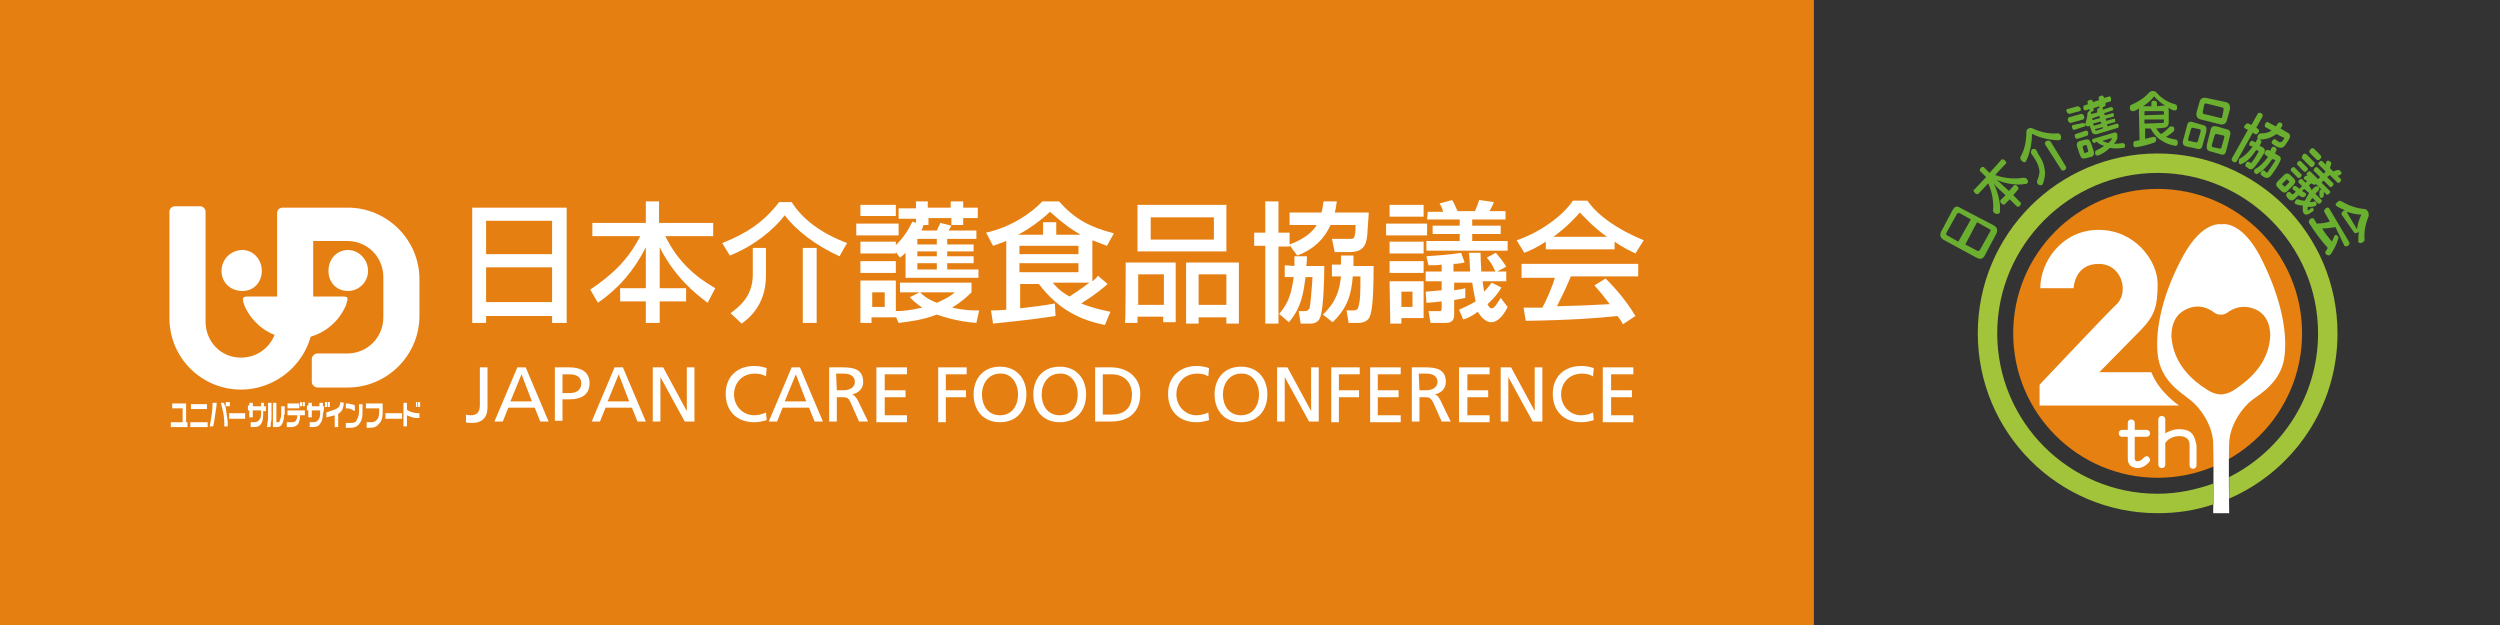 <?xml version="1.0" encoding="utf-8"?>
<!-- Generator: Adobe Illustrator 26.5.0, SVG Export Plug-In . SVG Version: 6.00 Build 0)  -->
<svg version="1.1" id="_レイヤー_2" xmlns="http://www.w3.org/2000/svg" xmlns:xlink="http://www.w3.org/1999/xlink" x="0px"
	 y="0px" viewBox="0 0 360 90" style="enable-background:new 0 0 360 90;" xml:space="preserve">
<rect x="0" y="0" width="360" height="90" fill="#333333" stroke="none"/>
<style type="text/css">
	.st0{fill:#E57F12;}
	.st1{fill:#FFFFFF;}
	.st2{fill:#E58011;}
	.st3{fill:#A1C43A;}
	.st4{fill:#6BAF31;}
</style>
<g id="_ヘッダーフッター">
	<g>
		<rect y="0" class="st0" width="261.2" height="90"/>
		<g>
			<g>
				<polygon class="st1" points="27,61.5 24.6,61.5 24.6,60.8 26.3,60.8 26.3,58.8 24.8,58.8 24.8,58.1 26.8,58.1 26.8,60.8 
					27,60.8 				"/>
				<path class="st1" d="M29.9,61.5h-2.5v-0.7h2.5V61.5z M29.8,58.9h-2.3v-0.7h2.3V58.9z"/>
				<path class="st1" d="M31.2,58c0,0.4-0.1,1-0.2,1.6c-0.1,0.8-0.2,1.4-0.3,1.8h-0.5c0.1-0.5,0.2-1.2,0.3-1.8
					c0.1-0.7,0.1-1.2,0.1-1.6H31.2z M32.5,58.7c0.1,0.5,0.1,0.9,0.2,1.3c0.1,0.6,0.1,1,0.1,1.4h-0.5c0-0.5,0-1-0.1-1.7
					c-0.1-0.6-0.3-1.2-0.4-1.7h0.4C32.3,58.2,32.4,58.4,32.5,58.7L32.5,58.7z M32.8,58.5h-0.3v-0.6h0.3V58.5z M33.1,58.5h-0.3v-0.6
					h0.3V58.5z"/>
				<rect x="33" y="59.5" class="st1" width="2.3" height="0.8"/>
				<path class="st1" d="M38.2,59.2h-0.3v0.4c0,0.7-0.1,1.2-0.3,1.4c-0.2,0.4-0.6,0.5-1,0.5h-0.5v-0.7h0.4c0.4,0,0.7-0.1,0.8-0.3
					c0.2-0.2,0.3-0.5,0.3-1v-0.4h-1.2v1h-0.5v-1h-0.2v-0.7h0.2V58h0.5v0.5h1.2V58h0.4v0.5h0.3V59.2L38.2,59.2z"/>
				<path class="st1" d="M39.1,59.9c0,0.4,0,0.7-0.1,1c0,0.3,0,0.5-0.1,0.6h-0.5c0.1-0.1,0.1-0.3,0.1-0.6c0.1-0.3,0.1-0.6,0.1-1V58
					h0.5L39.1,59.9L39.1,59.9z M40.9,59.7c0,0.7-0.1,1-0.3,1.4c-0.2,0.3-0.4,0.4-0.8,0.4h-0.5V58h0.5v2.8H40c0.2,0,0.3-0.1,0.3-0.3
					c0.1-0.2,0.2-0.5,0.2-1v-1h0.5V59.7L40.9,59.7z"/>
				<path class="st1" d="M43.8,59.8h-0.6v0.1c0,0.5-0.1,0.9-0.3,1.2c-0.3,0.3-0.6,0.4-1,0.4h-0.6v-0.7H42c0.2,0,0.4,0,0.6-0.2
					c0.1-0.2,0.2-0.4,0.2-0.7v-0.1h-1.4v-0.7h2.5V59.8L43.8,59.8z M43.1,58.8h-1.7v-0.7h1.7V58.8z M43.5,58.5h-0.3v-0.6h0.3V58.5z
					 M43.9,58.5h-0.3v-0.6h0.3V58.5z"/>
				<path class="st1" d="M46,58.6V58h0.5v0.6H46z M46.6,59.2L46.6,59.2l-0.1,0.4c0,0.7-0.2,1.2-0.4,1.4c-0.2,0.4-0.6,0.5-1.1,0.5
					h-0.4v-0.7H45c0.4,0,0.7-0.1,0.8-0.3c0.2-0.2,0.3-0.5,0.3-1v-0.4h-1.2v1h-0.5v-1h-0.2v-0.7h0.2V58h0.5v0.5h1.8L46.6,59.2
					L46.6,59.2z M47.1,58.6h-0.3v-0.7h0.3V58.6z M47.5,58.6h-0.3v-0.7h0.3V58.6z"/>
				<path class="st1" d="M49.5,58c0,0.4-0.1,0.7-0.2,1c-0.2,0.3-0.4,0.5-0.6,0.6v1.9h-0.5v-1.7L47,60.1v-0.7l1.1-0.4
					c0.2,0,0.4-0.2,0.6-0.3c0.2-0.2,0.3-0.5,0.3-0.8L49.5,58L49.5,58z"/>
				<path class="st1" d="M52.2,59.1c0,0.5,0,0.9-0.1,1.2c-0.1,0.4-0.3,0.7-0.5,0.9c-0.3,0.3-0.7,0.4-1,0.4h-0.8v-0.7h0.8
					c0.4,0,0.7-0.1,0.8-0.5c0.2-0.3,0.3-0.7,0.3-1.2v-1h0.5L52.2,59.1L52.2,59.1z M51.1,59.2c-0.2-0.1-0.4-0.2-0.6-0.3
					c-0.3-0.1-0.5-0.1-0.7-0.1v-0.7c0.2,0,0.5,0,0.7,0.1c0.3,0,0.5,0.1,0.6,0.2V59.2L51.1,59.2z"/>
				<path class="st1" d="M55.1,59.3c0,0.8-0.1,1.3-0.5,1.7c-0.3,0.4-0.7,0.6-1.3,0.6h-0.5v-0.8h0.6c0.4,0,0.7-0.1,0.8-0.3
					c0.3-0.2,0.4-0.7,0.4-1.2v-0.5h-1.9v-0.7h2.4C55.1,58.1,55.1,59.3,55.1,59.3z"/>
				<rect x="55.5" y="59.5" class="st1" width="2.4" height="0.8"/>
				<path class="st1" d="M60.4,60.2c-0.4,0-0.7,0-1-0.1c-0.3-0.1-0.6-0.2-0.8-0.3v1.6h-0.5V58h0.5v1c0.2,0.2,0.5,0.3,0.9,0.4
					c0.3,0.1,0.6,0.1,0.9,0.1C60.4,59.6,60.4,60.2,60.4,60.2z M60.1,58.6h-0.2v-0.7h0.2V58.6z M60.5,58.6h-0.3v-0.7h0.3V58.6z"/>
				<path class="st1" d="M37.7,39c0-1.6-1.2-3-2.8-3s-3,1.3-3,3s1.3,2.9,3,2.9S37.7,40.6,37.7,39z"/>
				<path class="st1" d="M53,39c0-1.6-1.3-3-2.9-3s-2.8,1.3-2.8,3s1.2,2.9,2.8,2.9S53,40.6,53,39z"/>
				<path class="st1" d="M35.6,42.7c-0.8,0-0.7,0.4-0.4,1.3c1.2,2.8,4,4.8,7.3,4.8s6.1-2,7.3-4.8c0.3-1,0.5-1.3-0.4-1.3H35.6z"/>
				<path class="st1" d="M45.1,34.7H50c2.9,0,5.2,2.3,5.2,5.2v5.8c0,2.9-2.3,5.2-5.2,5.2h-4.3c-0.4,0-0.8,0.4-0.8,0.8V55
					c0,0.4,0.4,0.8,0.8,0.8h4.4c5.6,0,10.3-4.6,10.3-10.3v-5.3c0-5.7-4.7-10.3-10.3-10.3h-9.4c-0.4,0-0.8,0.3-0.8,0.8v15.6
					c0,2.9-2.3,5.2-5.2,5.2s-5.1-2.3-5.1-5.2V30.5c0-0.5-0.4-0.8-0.8-0.8h-3.6c-0.4,0-0.8,0.3-0.8,0.8v15.3
					c0,5.8,4.7,10.3,10.3,10.3s10.4-4.6,10.4-10.3L45.1,34.7L45.1,34.7z"/>
			</g>
			<g>
				<path class="st1" d="M68,29.9h13.6v16.6h-2.1v-1H70v1H68V29.9z M79.5,31.8H70v4.8h9.5C79.5,36.6,79.5,31.8,79.5,31.8z
					 M79.5,38.5H70v5h9.5V38.5z"/>
				<path class="st1" d="M85.2,32.1h7.8V29h1.9v3.1h7.8V34h-6.9c1.8,3.7,4.4,5.9,7.2,7.5l-1.1,2.1c-1.9-1.4-4.8-3.8-6.9-8v5.9h3.8
					v1.9h-3.8v3.1H93v-3.1h-3.7v-1.9H93v-5.9c-1.7,3.4-4,6-6.9,8l-1.1-1.9c3.4-2.3,5.5-4.4,7.2-7.7h-6.9V32.1z"/>
				<path class="st1" d="M120.9,36.9c-3.6-1.6-6.4-3.9-7.9-5.9c-1.6,2.1-4.4,4.4-7.9,5.8l-1.1-1.8c3.3-1.3,5.9-2.9,8.2-5.9h1.8
					c1.5,2.4,4.2,4.5,8,5.9C122,34.9,120.9,36.9,120.9,36.9z M110.3,35.7v4c0,4.4-2.7,6.3-3.5,6.9l-1.6-1.5c1.2-0.9,3.2-2.4,3.2-5.5
					v-3.9L110.3,35.7L110.3,35.7z M117.6,35.7v10.8h-2V35.7H117.6z"/>
				<path class="st1" d="M123.3,32.2h6.1v1.7h-6.1V32.2z M129,36.3v0.2h-5.1v-1.7h5.1v0.5c1.1-1.1,1.7-2,2.4-3.4l0.5,0.2v-0.6h-2.5
					v-1.5h2.5V29h1.7v0.9h3.3V29h1.8v0.9h2.1v1.5h-2.1v1H137v-1h-3.3v1H133c-0.2,0.5-0.2,0.5-0.3,0.8h2.2c0.3-0.6,0.3-0.7,0.5-1.1
					l1.6,0.4c-0.1,0.2-0.3,0.5-0.4,0.7h4v1.2h-4.2v0.8h3.8v1h-3.8v0.7h3.8v1h-3.8v0.9h4.5V40h-10.5v-3.6c-0.3,0.3-0.4,0.4-0.8,0.7
					L129,36.3L129,36.3z M123.9,29.5h5.1v1.6h-5.1V29.5z M123.9,37.6h5.1v1.7h-5.1V37.6z M129,45.6v0.1h-3.5v0.8h-1.6v-6.1h5.1v4.4
					c1,0,2-0.1,3.8-0.5c-1-0.7-1.4-1.1-1.8-1.5l1.4-0.7h-2.8v-1.4h10.3v1.4c-0.6,0.6-1.5,1.4-2.8,2.2c1.8,0.4,3,0.4,3.9,0.4
					l-0.4,1.8c-1.4-0.1-3.4-0.4-5.7-1.2c-2.1,0.8-3.9,1-5.5,1.2L129,45.6L129,45.6z M125.6,42.1v2.1h1.8v-2.1H125.6z M132.1,34.4
					v0.8h2.8v-0.8H132.1z M132.1,36.2v0.7h2.8v-0.7H132.1z M132.1,37.9v0.9h2.8v-0.9H132.1z M132.5,42.1c0.4,0.4,0.9,0.9,2.4,1.5
					c1.4-0.6,2-1,2.6-1.5H132.5L132.5,42.1z"/>
				<path class="st1" d="M144.9,34.7c-0.8,0.3-1.3,0.5-1.9,0.7l-1-1.9c3.6-0.8,6.5-2.8,8.1-4.5h2.4c2.2,2.5,4.4,3.7,7.9,4.6l-1,1.8
					c-0.6-0.2-1-0.4-2.1-0.8v5.9c0.4-0.3,0.6-0.5,0.8-0.8l1.4,1.2c-0.7,0.6-1.6,1.4-3.8,2.8c2,0.8,3.4,1,4.2,1.2l-0.8,1.9
					c-3.4-0.7-6.6-2.1-9.5-5.9h-2.7v3.5c1.7-0.2,3.4-0.4,5-0.7l0.1,1.8c-1.4,0.2-3.1,0.5-9,1.1l-0.3-1.9c0.6,0,1.2,0,2.2-0.1
					L144.9,34.7L144.9,34.7z M150.2,33.8V32h1.9v1.8h3.5c-1.2-0.7-2.4-1.5-4.4-3.3c-1.7,1.6-3.6,2.8-4.6,3.3H150.2L150.2,33.8z
					 M146.8,35.4v1.2h8.5v-1.2H146.8z M146.8,37.9v1.3h8.5v-1.3H146.8z M151.6,40.7c0.5,0.6,0.9,1.1,2.4,2c1.3-0.8,2.7-1.9,2.9-2
					H151.6L151.6,40.7z"/>
				<path class="st1" d="M162.1,37.8h7.2v8.6h-1.8v-0.8h-3.7v0.9h-1.8C162.1,46.5,162.1,37.8,162.1,37.8z M176.6,36.2h-12.8v-6.7
					h12.8V36.2z M163.9,43.9h3.7v-4.4h-3.7V43.9z M174.8,31.3h-9.1v3.2h9.1C174.8,34.5,174.8,31.3,174.8,31.3z M170.8,37.8h7.6v8.8
					h-1.8v-0.9h-4v0.9h-1.8L170.8,37.8L170.8,37.8z M172.6,43.9h4v-4.4h-4V43.9z"/>
				<path class="st1" d="M191.6,32.4c-0.9,2-2.4,3.5-4.8,4.4l-1.1-1.5v0.2h-1.6v11.1h-1.9V35.4h-1.6v-1.9h1.6V29h1.9v4.5h1.6v1.7
					c2.2-0.8,3.4-1.9,3.9-2.8h-3.9v-1.8h4.6c0.2-0.7,0.2-1.2,0.3-1.6h1.9c-0.1,0.5-0.1,1-0.3,1.6h4.9c0,0.5-0.2,2.6-0.2,3.1
					c-0.1,1-0.2,2.6-2.5,2.6h-2.2l-0.4-1.9h2.4c0.7,0,0.8,0,0.9-0.6c0.1-0.3,0.1-1.1,0.1-1.4L191.6,32.4L191.6,32.4z M186.4,38.3
					c0-0.6,0-0.9,0-1.4h1.8c0,0.4,0,0.8-0.1,1.4h2.6c0,1.4-0.1,6.3-0.6,7.4c-0.1,0.3-0.4,0.9-1.4,0.9h-1.4l-0.3-1.8h0.8
					c0.3,0,0.6,0,0.8-0.5c0.1-0.5,0.3-2.6,0.4-4.4h-1c-0.3,2.1-0.5,4.3-2.4,6.5l-1.4-1.2c1.5-1.7,1.8-3.3,2.1-5.3H185v-1.7
					L186.4,38.3L186.4,38.3z M193.1,38.3c0-0.8,0-1.1,0-1.5h1.8c0,0.5,0,0.6,0,1.5h2.9c0,6.1-0.4,6.9-0.6,7.4
					c-0.3,0.6-1,0.8-1.7,0.8h-1.3l-0.3-1.8h0.8c0.4,0,0.8,0,0.9-0.5c0.3-0.8,0.3-2.5,0.3-4.4h-1.1c-0.2,2.5-0.7,4.5-2.9,6.6
					l-1.4-1.1c1.9-1.8,2.4-3.5,2.6-5.5h-1.3v-1.7H193.1L193.1,38.3z"/>
				<path class="st1" d="M199.6,32.2h5.9v1.7h-5.9V32.2z M200.1,29.5h4.9v1.7h-4.9V29.5z M200.1,34.8h4.9v1.7h-4.9V34.8z
					 M200.1,37.6h4.9v1.7h-4.9V37.6z M200.1,40.5h4.9v5.3h-3.2v0.8h-1.6L200.1,40.5L200.1,40.5z M201.8,42v2.2h1.6V42H201.8z
					 M205.6,30.5h2.2c-0.1-0.5-0.2-0.7-0.5-1.2l1.8-0.5c0.4,0.6,0.7,1.5,0.8,1.6h2.5c0.3-0.8,0.4-0.9,0.6-1.6l2.1,0.3
					c-0.1,0.4-0.2,0.5-0.6,1.3h2.3v1.2h-4.8v0.9h4.1v1.2h-4.1v1h5.1v1.4h-11.7v-1.4h4.8v-1h-3.9v-1.2h3.9v-0.9h-4.7L205.6,30.5
					L205.6,30.5z M210.1,44.6c0.6-0.3,1.4-0.6,2.4-1.2c-0.1-0.5-0.3-1.3-0.5-2.7h-2.6v1.1c0.5-0.1,0.9-0.1,1.6-0.3v1.4
					c-0.5,0.1-0.9,0.2-1.6,0.3v2.2c0,0.5-0.2,1.1-1.2,1.1h-2.2l-0.3-1.7h1.5c0.3,0,0.4,0,0.4-0.5v-0.9c-1.1,0.1-1.6,0.2-2.2,0.2
					l-0.1-1.6c0.9-0.1,1.4-0.1,2.3-0.2v-1.3h-2.3v-1.4h2.3v-1c-0.6,0.1-1,0.1-1.9,0.1l-0.3-1.3c1.3-0.1,3.3-0.2,5-0.5l0.5,1.4
					c-0.5,0.1-1,0.2-1.6,0.2v1.1h2.4c-0.1-2.1-0.1-2.3-0.2-2.7h1.7c0,1.3,0.1,2,0.1,2.7h3.6v1.4h-3.4c0,0.2,0.1,0.6,0.2,1.5
					c0.5-0.5,0.8-0.9,1.1-1.3l1.4,0.7c-0.4,0.7-1,1.5-2,2.4c0.1,0.2,0.3,0.6,0.6,0.6c0.4,0,0.7-0.6,1.3-1.5l1,1.3
					c-0.5,1-1.3,2.2-2.4,2.2c-0.7,0-1.4-0.7-1.9-1.5c-0.8,0.6-1.6,1-2.1,1.1L210.1,44.6L210.1,44.6z M215.4,36.4
					c0.6,0.7,1,1.2,1.5,2l-1.5,0.8c-0.6-1.2-0.7-1.4-1.3-2.1L215.4,36.4L215.4,36.4z"/>
				<path class="st1" d="M222.6,34.8c-1.4,0.9-2.3,1.3-3.1,1.6l-1.1-1.8c3-1,6.5-3.3,8.1-5.7h2.1c1.4,2.1,4.4,4.2,8.1,5.7l-1.2,1.9
					c-0.8-0.4-1.9-0.9-3-1.7v1.1h-9.9L222.6,34.8L222.6,34.8z M233.7,46.7c-0.2-0.4-0.3-0.6-0.8-1.2c-2.6,0.3-6.7,0.6-13.2,0.7
					l-0.3-1.9c0.4,0,2.1,0,2.7,0c0.5-0.9,1.4-2.9,1.8-4.3h-4.8V38h16.8v1.8h-9.7c-0.6,1.5-1.4,3.1-2,4.3c3.5-0.1,3.9-0.1,7.6-0.3
					c-0.9-1.2-1.4-1.8-2.2-2.7l1.6-1c0.6,0.6,2.7,2.7,4.3,5.4L233.7,46.7L233.7,46.7z M231.4,34.1c-2-1.4-3.4-3-3.9-3.5
					c-0.8,0.9-1.8,2-3.8,3.5H231.4z"/>
				<path class="st1" d="M67.1,59.7c0.2,0.1,0.5,0.1,0.7,0.1c1,0,1.3-0.6,1.3-1.5v-5.4h1.1v5.8c0,1.1-0.5,2.2-2.2,2.2
					c-0.4,0-0.7,0-0.9-0.1L67.1,59.7L67.1,59.7z"/>
				<path class="st1" d="M74.5,52.9h1.2l3.3,7.8h-1.2l-0.8-2h-3.8l-0.8,2h-1.2L74.5,52.9z M75.1,53.9l-1.6,3.9h3.1L75.1,53.9z"/>
				<path class="st1" d="M79.9,52.9H82c1.6,0,2.9,0.6,2.9,2.3s-1.3,2.3-2.8,2.3H81v3.1h-1.1C79.9,60.7,79.9,52.9,79.9,52.9z
					 M81,56.6h1.1c0.7,0,1.6-0.3,1.6-1.4s-1-1.3-1.7-1.3H81L81,56.6L81,56.6z"/>
				<path class="st1" d="M88.5,52.9h1.2l3.3,7.8h-1.2l-0.8-2h-3.8l-0.8,2h-1.2C85.2,60.7,88.5,52.9,88.5,52.9z M89.1,53.9l-1.6,3.9
					h3.1L89.1,53.9L89.1,53.9z"/>
				<path class="st1" d="M94,52.9h1.5l3.4,6.3h0v-6.3h1.1v7.8h-1.4l-3.5-6.4h0v6.4H94L94,52.9L94,52.9z"/>
				<path class="st1" d="M110.3,54.2c-0.5-0.3-1-0.4-1.6-0.4c-1.8,0-3,1.3-3,3s1.3,3,2.9,3c0.6,0,1.3-0.2,1.7-0.4l0.1,1.1
					c-0.6,0.2-1.3,0.3-1.8,0.3c-2.5,0-4.1-1.6-4.1-4.1s1.7-4,4.1-4c0.6,0,1.2,0.1,1.8,0.3L110.3,54.2L110.3,54.2z"/>
				<path class="st1" d="M114,52.9h1.2l3.3,7.8h-1.2l-0.8-2h-3.8l-0.8,2h-1.2L114,52.9z M114.6,53.9l-1.6,3.9h3.1L114.6,53.9z"/>
				<path class="st1" d="M119.4,52.9h1.9c1.5,0,3,0.2,3,2.1c0,1-0.7,1.6-1.6,1.8v0c0.3,0.1,0.5,0.3,0.8,0.8l1.5,3.1h-1.3l-1.2-2.7
					c-0.3-0.8-0.7-0.8-1.3-0.8h-0.7v3.5h-1.1L119.4,52.9L119.4,52.9z M120.5,56.2h0.9c1.1,0,1.7-0.5,1.7-1.2c0-0.7-0.5-1.2-1.6-1.2
					h-1.1L120.5,56.2L120.5,56.2z"/>
				<path class="st1" d="M126.2,52.9h4.4v1h-3.2v2.3h3v1h-3v2.6h3.2v1h-4.4L126.2,52.9L126.2,52.9z"/>
				<path class="st1" d="M135.1,52.9h4.1v1h-3v2.3h2.9v1h-2.9v3.6h-1.1V52.9z"/>
				<path class="st1" d="M144,52.8c2.4,0,3.8,1.7,3.8,4s-1.4,4-3.8,4s-3.8-1.7-3.8-4S141.6,52.8,144,52.8z M144,59.8
					c1.8,0,2.6-1.5,2.6-3s-0.9-3.1-2.6-3c-1.7,0-2.6,1.5-2.6,3S142.2,59.8,144,59.8z"/>
				<path class="st1" d="M152.6,52.8c2.4,0,3.8,1.7,3.8,4s-1.4,4-3.8,4s-3.8-1.7-3.8-4S150.2,52.8,152.6,52.8z M152.6,59.8
					c1.8,0,2.6-1.5,2.6-3s-0.9-3.1-2.6-3c-1.7,0-2.6,1.5-2.6,3S150.8,59.8,152.6,59.8z"/>
				<path class="st1" d="M157.7,52.9h2.3c2.3,0,4.2,1.4,4.2,3.8c0,2.6-1.6,4-4.2,4h-2.3V52.9z M158.8,59.7h1.2c1.9,0,3-0.9,3-2.9
					c0-1.8-1.2-2.9-2.9-2.9h-1.3V59.7z"/>
				<path class="st1" d="M174,54.2c-0.5-0.3-1-0.4-1.6-0.4c-1.8,0-3,1.3-3,3s1.3,3,2.9,3c0.6,0,1.3-0.2,1.7-0.4l0.1,1.1
					c-0.6,0.2-1.3,0.3-1.8,0.3c-2.5,0-4.1-1.6-4.1-4.1s1.8-4,4.1-4c0.6,0,1.2,0.1,1.8,0.3L174,54.2L174,54.2z"/>
				<path class="st1" d="M178.7,52.8c2.4,0,3.8,1.7,3.8,4s-1.4,4-3.8,4s-3.8-1.7-3.8-4S176.3,52.8,178.7,52.8z M178.7,59.8
					c1.8,0,2.6-1.5,2.6-3s-0.9-3.1-2.6-3c-1.7,0-2.6,1.5-2.6,3S176.9,59.8,178.7,59.8z"/>
				<path class="st1" d="M183.9,52.9h1.5l3.4,6.3h0v-6.3h1.1v7.8h-1.4l-3.5-6.4h0v6.4h-1.1L183.9,52.9L183.9,52.9z"/>
				<path class="st1" d="M191.7,52.9h4.1v1h-3v2.3h2.9v1h-2.9v3.6h-1.1V52.9z"/>
				<path class="st1" d="M197.3,52.9h4.4v1h-3.3v2.3h3v1h-3v2.6h3.3v1h-4.4V52.9L197.3,52.9z"/>
				<path class="st1" d="M203.3,52.9h1.9c1.5,0,3,0.2,3,2.1c0,1-0.7,1.6-1.6,1.8v0c0.4,0.1,0.5,0.3,0.8,0.8l1.5,3.1h-1.3l-1.2-2.7
					c-0.4-0.8-0.7-0.8-1.3-0.8h-0.7v3.5h-1.1L203.3,52.9L203.3,52.9z M204.4,56.2h0.9c1.1,0,1.7-0.5,1.7-1.2c0-0.7-0.5-1.2-1.6-1.2
					h-1.1L204.4,56.2L204.4,56.2z"/>
				<path class="st1" d="M210.1,52.9h4.4v1h-3.2v2.3h3v1h-3v2.6h3.2v1h-4.4V52.9L210.1,52.9z"/>
				<path class="st1" d="M216.1,52.9h1.5l3.4,6.3h0v-6.3h1.1v7.8h-1.4l-3.5-6.4h0v6.4h-1.1L216.1,52.9L216.1,52.9z"/>
				<path class="st1" d="M229.4,54.2c-0.5-0.3-1-0.4-1.6-0.4c-1.8,0-3,1.3-3,3s1.3,3,2.9,3c0.6,0,1.3-0.2,1.7-0.4l0.1,1.1
					c-0.6,0.2-1.3,0.3-1.8,0.3c-2.5,0-4.1-1.6-4.1-4.1s1.7-4,4.1-4c0.6,0,1.2,0.1,1.8,0.3L229.4,54.2L229.4,54.2z"/>
				<path class="st1" d="M230.8,52.9h4.4v1h-3.2v2.3h3v1h-3v2.6h3.2v1h-4.4V52.9L230.8,52.9z"/>
			</g>
		</g>
	</g>
	<g>
		<circle class="st2" cx="310.7" cy="48" r="20.8"/>
		<path class="st1" d="M293.8,41.5h4.8c0,0,0.1-3.5,3.6-3.5s4.4,4.3,2.5,5.9c-1.1,1-11,11.5-11,11.5v3h20.1c0,0-2.9-1.9-4-4.8h-7.5
			c0,0,5.1-5.2,6.1-6.2c1.9-2,2.3-3.4,2.3-6.5c0-3.4-3.3-7.8-8.5-7.8S293.8,37.6,293.8,41.5L293.8,41.5z"/>
		<path class="st1" d="M325.4,36.8c-2.8-5.2-5.5-4.5-5.5-4.5s-2.7-0.6-5.5,4.5s-4.1,10.3-3.7,14.2s3.5,5.6,4.7,6.6
			c1.2,0.9,3.2,3.4,3.3,6.2c0.1,2.8,0,10.1,0,10.1h2.3c0,0-0.1-7.3,0-10.1c0.1-2.8,2.1-5.3,3.3-6.2c1.2-0.9,4.4-2.7,4.7-6.6
			C329.4,47.1,328.1,42,325.4,36.8L325.4,36.8z"/>
		<path class="st2" d="M324.9,44.6c-2.1-1-3.7,0.1-4,0.3c-0.6,0.5-1.1,0.4-1.1,0.4s-0.5,0.1-1.1-0.4c-0.3-0.2-1.9-1.4-4-0.3
			c-2.3,1.1-2,4-2,4c0.3,3.8,3,6.2,5.1,7.5c1,0.7,2,0.7,2,0.7s1,0,2-0.7c2.1-1.4,4.8-3.7,5.1-7.5C326.9,48.6,327.2,45.7,324.9,44.6
			L324.9,44.6z"/>
		<g>
			<path class="st1" d="M309.1,62.9c0.3,0,0.5-0.2,0.5-0.5s-0.2-0.5-0.5-0.5h-1.7v-1c0-0.3-0.2-0.5-0.5-0.5s-0.5,0.2-0.5,0.5v1h-0.8
				c-0.3,0-0.5,0.2-0.5,0.5s0.2,0.5,0.5,0.5h0.8V66c0,0.7,0.3,1.2,0.9,1.3c0.2,0.1,0.3,0.1,0.5,0.1c0.6,0,1.2-0.3,1.7-0.9
				c0.2-0.2,0.1-0.5-0.1-0.7c-0.2-0.2-0.5-0.1-0.7,0.1c-0.3,0.4-0.8,0.6-1.1,0.5c0,0-0.2-0.1-0.2-0.4v-3.1L309.1,62.9L309.1,62.9z"
				/>
			<path class="st1" d="M315.7,62.5c-0.4-0.5-1.1-0.7-1.9-0.7s-1.5,0.3-2,0.6v-2c0-0.3-0.2-0.5-0.5-0.5s-0.5,0.2-0.5,0.5v6.5
				c0,0.3,0.2,0.5,0.5,0.5s0.5-0.2,0.5-0.5v-3.1c0.2-0.3,0.8-1,2-1c0.5,0,0.9,0.1,1.2,0.4c0.3,0.3,0.3,0.8,0.3,0.8c0,0,0,0,0,0V67
				c0,0.3,0.2,0.5,0.5,0.5s0.5-0.2,0.5-0.5v-2.9C316.2,63.9,316.2,63.2,315.7,62.5L315.7,62.5z"/>
		</g>
		<path class="st3" d="M310.7,22.1c-14.3,0-25.9,11.6-25.9,25.9s11.6,25.9,25.9,25.9c2.8,0,5.5-0.4,8.1-1.3c0-0.8,0-1.8,0-3
			c-2.5,0.9-5.2,1.5-8.1,1.5c-12.8,0-23.1-10.4-23.1-23.1s10.4-23.1,23.1-23.1s23.1,10.4,23.1,23.1c0,9-5.2,16.9-12.8,20.7
			c0,1.1,0,2.2,0,3.1c9.2-4,15.6-13.1,15.6-23.8C336.6,33.7,325,22.1,310.7,22.1L310.7,22.1z"/>
		<g>
			<path class="st4" d="M287,32.4c0.6,0.3,0.7,0.7,0.5,1.2l-1.7,3.2c-0.3,0.5-0.6,0.6-1.2,0.3l-4.6-2.5c-0.6-0.3-0.7-0.7-0.5-1.2
				l1.7-3.2c0.3-0.5,0.6-0.6,1.2-0.2L287,32.4L287,32.4z M283.8,31.6l-1.6-0.9c-0.2-0.1-0.3,0-0.4,0.1l-1.5,2.7
				c-0.1,0.2-0.1,0.3,0.1,0.4l1.6,0.9L283.8,31.6L283.8,31.6z M284.7,36.1c0.2,0.1,0.3,0,0.4-0.1l1.5-2.7c0.1-0.1,0.1-0.2-0.1-0.3
				l-1.8-1l-1.7,3.2L284.7,36.1L284.7,36.1z"/>
			<path class="st4" d="M284.9,27.9c-0.1,0.1-0.3,0.1-0.5-0.1c-0.2-0.2-0.3-0.4-0.1-0.5l1.7-1.8l-0.8-0.8c-0.2-0.1-0.1-0.3,0-0.5
				c0.2-0.2,0.4-0.2,0.5-0.1l0.8,0.8l1.7-1.9c0.1-0.1,0.3-0.1,0.5,0.1c0.2,0.2,0.3,0.4,0.1,0.5l-1.5,1.6c1.3,0.5,2.9,0.6,4,0.4
				c0.2,0,0.4,0,0.5,0.1c0.1,0.1,0.1,0.2,0.2,0.3c0.1,0.2,0,0.3-0.1,0.4c-0.1,0.1-0.1,0.1-0.3,0.1c-1.1,0.2-2.7,0-4.1-0.6
				c0.3,0.2,0.6,0.5,0.8,0.7l1,0.9l0.7-0.8c0.1-0.1,0.3-0.1,0.5,0.1c0.2,0.2,0.2,0.4,0.1,0.5l-0.7,0.8l1,1c0.2,0.1,0.1,0.3,0,0.5
				s-0.4,0.2-0.5,0.1l-1-1l-0.7,0.7c-0.1,0.1-0.3,0.1-0.5-0.1c-0.2-0.2-0.2-0.4-0.1-0.5l0.7-0.7l-1-0.9c-0.2-0.2-0.5-0.5-0.7-0.8
				c0.6,1.3,1,2.8,0.9,4c0,0.1,0,0.2-0.1,0.3c-0.1,0.1-0.2,0.1-0.4,0.1c-0.1,0-0.2-0.1-0.3-0.1c-0.1-0.1-0.2-0.2-0.2-0.4
				c0.1-1.2-0.1-2.6-0.7-3.9L284.9,27.9L284.9,27.9z"/>
			<path class="st4" d="M292.6,19.3c0,0,0,0.1,0,0.1c0,1.2-0.3,2.7-0.8,3.7c0,0.1-0.1,0.1-0.1,0.2c-0.1,0.1-0.3,0.1-0.5-0.1
				c-0.1,0-0.1-0.1-0.2-0.2c-0.1-0.2-0.1-0.3,0-0.5c0.5-0.9,0.8-2.1,0.8-3.5c0-0.2,0.1-0.4,0.3-0.5c0.2-0.1,0.4-0.1,0.6,0
				c1.3,0.6,2.5,0.8,3.6,0.7c0.2,0,0.3,0.1,0.4,0.2c0,0.1,0.1,0.2,0.1,0.3c0,0.2,0,0.4-0.1,0.4c-0.1,0-0.1,0.1-0.2,0.1
				c-1.1,0-2.6-0.3-3.6-0.8C292.7,19.3,292.7,19.3,292.6,19.3L292.6,19.3z M293.2,21.6c0.1,0.1,0.2,0.3,0.2,0.4
				c0.6,0.9,0.9,1.5,1,2.2c0.2,0.9,0,1.6-0.2,2.2c0,0.1-0.1,0.1-0.1,0.2c-0.1,0.1-0.3,0.1-0.5,0c-0.1,0-0.2-0.1-0.2-0.2
				c-0.1-0.1-0.1-0.3,0-0.5c0.2-0.5,0.4-1.1,0.2-1.7c-0.1-0.5-0.4-1.1-0.9-1.8c-0.1-0.1-0.1-0.2-0.2-0.3c-0.1-0.2,0-0.4,0.1-0.6
				C292.9,21.4,293.1,21.4,293.2,21.6L293.2,21.6z M297.5,24c0.1,0.2,0,0.4-0.2,0.5c-0.2,0.1-0.4,0.1-0.5-0.1l-2.3-3.6
				c-0.1-0.2,0-0.4,0.2-0.5c0.2-0.1,0.4-0.1,0.6,0.1L297.5,24z"/>
			<path class="st4" d="M298,16.4c-0.1,0-0.3-0.1-0.4-0.3s0-0.4,0.1-0.4l1.5-0.4c0.1,0,0.3,0.1,0.4,0.3s0,0.4-0.1,0.4
				C299.4,16,298,16.4,298,16.4z M298.2,17.7c-0.2,0-0.3-0.1-0.4-0.3s0-0.4,0.1-0.5l1.8-0.5c0.2,0,0.3,0.1,0.4,0.3s0,0.4-0.1,0.5
				L298.2,17.7z M300,17.7c0.1,0,0.2,0.1,0.3,0.2c0,0,0-0.1,0-0.1c0.1-0.4,0.3-1,0.3-1.5c0-0.1,0.1-0.2,0.2-0.3c0,0,0,0,0.1,0
				c0,0,0,0,0-0.1l0-0.2l-0.6,0.2c-0.1,0-0.3-0.1-0.3-0.3s0-0.4,0.1-0.4l0.6-0.2l-0.1-0.2c0-0.2,0-0.3,0.3-0.4
				c0.2-0.1,0.4,0,0.4,0.1l0.1,0.2l0.9-0.3l-0.1-0.2c0-0.2,0-0.3,0.3-0.4c0.2-0.1,0.4,0,0.4,0.1l0.1,0.2l0.7-0.2
				c0.1-0.1,0.3,0.1,0.3,0.3s0,0.4-0.1,0.4l-0.7,0.2l0,0.2c0,0.2,0,0.3-0.3,0.4c0,0,0,0-0.1,0c0,0,0,0,0,0.1c0,0,0,0,0,0.1
				c0,0.1,0,0.1,0,0.2l1.2-0.4c0.1,0,0.2,0.1,0.3,0.2c0,0.2,0,0.3-0.1,0.3l-1.2,0.4l0.1,0.3l1.1-0.3c0.1,0,0.2,0,0.2,0.2
				c0,0.1,0,0.3-0.1,0.3l-1.1,0.3l0.1,0.3l1.1-0.3c0.1,0,0.2,0,0.2,0.2c0,0.1,0,0.3-0.1,0.3l-1.1,0.3l0.1,0.3l1.3-0.4
				c0.1,0,0.2,0,0.3,0.2c0,0.2,0,0.3-0.1,0.4l-3,0.9c-0.4,0.1-0.7,0-0.8-0.4l-0.3-0.8c0,0,0-0.1,0-0.1c0,0.1-0.1,0.2-0.2,0.2
				c-0.1,0-0.2,0-0.3-0.1c0,0-0.1-0.1-0.1-0.1c0,0.1,0,0.2-0.1,0.2l-1.5,0.5c-0.1,0-0.3-0.1-0.3-0.3c-0.1-0.2,0-0.4,0.1-0.4
				L300,17.7L300,17.7z M299.1,20c-0.1,0-0.3-0.1-0.3-0.3c-0.1-0.2,0-0.4,0.1-0.4l1.5-0.5c0.1,0,0.3,0.1,0.3,0.3s0,0.4-0.1,0.4
				C300.5,19.6,299.1,20,299.1,20z M301.5,21.8c0.1,0.4,0,0.7-0.4,0.8l-0.8,0.2c-0.4,0.1-0.6,0-0.8-0.5l-0.4-1.2
				c-0.1-0.4,0-0.7,0.4-0.8l0.8-0.2c0.4-0.1,0.6,0,0.8,0.5C301.1,20.6,301.5,21.8,301.5,21.8z M300.5,21c0-0.1-0.1-0.2-0.2-0.1
				L300,21c-0.1,0-0.1,0.1-0.1,0.2l0.2,0.7c0,0.1,0.1,0.2,0.2,0.1l0.3-0.1c0.1,0,0.1-0.1,0.1-0.2L300.5,21L300.5,21z M301.5,15.7
				c0,0.2,0,0.3-0.3,0.4c0,0,0,0-0.1,0c0,0,0,0.1,0,0.1c0,0,0,0.1,0,0.1c0,0,0,0.1,0,0.1c0,0,0.1,0,0.1,0l0.8-0.2c0-0.1,0-0.2,0-0.4
				s0.1-0.2,0.2-0.2c0,0,0.1,0,0.1,0c0,0,0-0.1,0-0.1l0-0.2l-0.9,0.3L301.5,15.7L301.5,15.7z M302.3,16.7l-0.9,0.3
				c-0.1,0-0.1,0.1-0.1,0.2l0,0.1l1.1-0.3L302.3,16.7L302.3,16.7z M301.6,20.6c-0.1,0-0.2-0.1-0.3-0.2c-0.1-0.2,0-0.4,0.1-0.4l3-0.9
				c0.3-0.1,0.5,0.1,0.5,0.3c0,0.1,0,0.3,0,0.5c-0.1,0.3-0.3,0.6-0.5,0.8c0.4,0,0.8,0,1.2-0.1c0.2,0,0.3,0.1,0.4,0.2
				c0,0,0,0.1,0,0.1c0,0.2,0,0.4-0.2,0.4c0,0,0,0-0.1,0c-0.6,0.1-1.2,0.1-1.9,0c-0.5,0.5-1.1,0.9-1.7,1.1c0,0,0,0,0,0
				c-0.1,0-0.3,0-0.4-0.2c0,0,0-0.1,0-0.1c0-0.2,0-0.3,0.1-0.4c0.4-0.2,0.8-0.4,1.2-0.7c-0.4-0.1-0.8-0.3-1.1-0.6L301.6,20.6
				L301.6,20.6z M302.5,17.5l-1.1,0.3l0.1,0.3l1.1-0.3L302.5,17.5z M302.8,18.3l-1.1,0.3l0,0.1c0,0.1,0.1,0.1,0.2,0.1l0.9-0.3
				L302.8,18.3L302.8,18.3z M302.7,20.3c0.3,0.1,0.6,0.2,0.9,0.3c0.2-0.2,0.4-0.4,0.5-0.6c0,0,0-0.1,0-0.1c0,0,0,0-0.1,0L302.7,20.3
				L302.7,20.3z"/>
			<path class="st4" d="M310.5,18.5c0.2,0.3,0.4,0.6,0.7,0.8c0.5-0.3,0.9-0.7,1.2-1c0.1-0.1,0.2-0.1,0.3-0.1s0.2,0,0.3,0.1
				c0.1,0.1,0.1,0.2,0.1,0.3s0,0.2-0.1,0.3c-0.3,0.3-0.7,0.6-1.1,0.8c0.4,0.2,0.9,0.3,1.4,0.4c0.2,0,0.3,0.2,0.3,0.4
				c0,0,0,0.1,0,0.1c0,0.3-0.2,0.4-0.3,0.4c0,0-0.1,0-0.1,0c-0.4-0.1-0.9-0.2-1.3-0.4c-0.4-0.2-0.7-0.4-1-0.6
				c-0.5-0.4-0.9-0.9-1.2-1.5h-0.8l0,1.5c0.4-0.1,0.8-0.2,1.2-0.3c0,0,0.1,0,0.1,0c0.1,0,0.3,0.1,0.3,0.3c0,0,0,0.1,0,0.1
				c0,0.2-0.1,0.3-0.2,0.4c-0.8,0.3-1.9,0.6-2.7,0.7c0,0,0,0-0.1,0c-0.2,0-0.3-0.1-0.3-0.4c0,0,0,0,0-0.1c0-0.2,0.1-0.4,0.3-0.4
				c0.2,0,0.4-0.1,0.6-0.1l-0.1-4.1c0-0.2,0-0.4,0.1-0.5c-0.2,0.1-0.5,0.3-0.8,0.4c-0.1,0-0.1,0-0.2,0c-0.2,0-0.3-0.1-0.4-0.3
				c0-0.1,0-0.1,0-0.2c0-0.2,0.1-0.4,0.2-0.4c0.9-0.4,1.8-0.9,2.5-1.7c0.2-0.2,0.4-0.3,0.6-0.3c0.2,0,0.5,0.1,0.6,0.3
				c0.7,0.8,1.7,1.4,2.6,1.6c0.2,0.1,0.3,0.2,0.3,0.4c0,0.1,0,0.1,0,0.2c0,0.2-0.2,0.3-0.3,0.3c-0.1,0-0.1,0-0.2,0
				c-0.3-0.1-0.5-0.2-0.8-0.4c0.1,0.1,0.1,0.3,0.1,0.5l0,1.6c0,0.5-0.3,0.8-0.7,0.8L310.5,18.5L310.5,18.5z M311.6,15.2
				c0.1,0,0.1,0,0.2,0c-0.6-0.3-1.1-0.8-1.5-1.2c0-0.1-0.1-0.1-0.1-0.1c0,0-0.1,0-0.1,0.1c-0.4,0.5-0.9,0.9-1.5,1.3
				c0.1,0,0.1,0,0.2,0l1,0v-0.5c0-0.2,0.1-0.3,0.4-0.3c0.2,0,0.4,0.1,0.4,0.3v0.5L311.6,15.2L311.6,15.2z M311.6,16.5v-0.3
				c0-0.2-0.1-0.2-0.2-0.2l-2.4,0c-0.2,0-0.2,0-0.2,0.3v0.3L311.6,16.5L311.6,16.5z M311.4,17.7c0.2,0,0.2-0.1,0.2-0.2v-0.3l-2.8,0
				v0.6L311.4,17.7L311.4,17.7z"/>
			<path class="st4" d="M317.2,20.8c-0.1,0.6-0.4,0.8-0.9,0.6l-1.4-0.3c-0.5-0.1-0.7-0.4-0.5-1l0.5-1.9c0.1-0.6,0.4-0.8,0.9-0.6
				l1.4,0.4c0.5,0.1,0.6,0.4,0.5,1L317.2,20.8L317.2,20.8z M316.9,18.9c0-0.2,0-0.3-0.2-0.3l-0.9-0.2c-0.2,0-0.2,0-0.3,0.2l-0.4,1.4
				c0,0.2,0,0.3,0.2,0.3l0.9,0.2c0.2,0,0.2,0,0.3-0.2L316.9,18.9L316.9,18.9z M320.5,14.7c0.5,0.1,0.7,0.5,0.6,1.1l-0.4,1.4
				c-0.1,0.6-0.5,0.8-1,0.7l-2.8-0.7c-0.5-0.1-0.7-0.5-0.6-1l0.4-1.4c0.1-0.6,0.5-0.8,1-0.7L320.5,14.7L320.5,14.7z M319.8,17
				c0.1,0,0.2,0,0.2-0.2l0.2-1c0-0.2,0-0.2-0.1-0.3l-2.4-0.6c-0.1,0-0.2,0-0.3,0.2l-0.2,1c0,0.2,0,0.2,0.1,0.3L319.8,17L319.8,17z
				 M320.6,21.6c-0.1,0.6-0.4,0.8-0.9,0.6l-1.4-0.4c-0.5-0.1-0.6-0.4-0.5-1l0.5-2c0.1-0.6,0.4-0.7,0.9-0.6l1.4,0.4
				c0.5,0.1,0.7,0.4,0.5,1C321.1,19.7,320.6,21.6,320.6,21.6z M320.3,19.8c0-0.2,0-0.3-0.2-0.3l-0.9-0.2c-0.2,0-0.2,0-0.3,0.2
				l-0.4,1.4c0,0.2,0,0.3,0.2,0.3l0.9,0.2c0.2,0,0.2,0,0.3-0.2L320.3,19.8L320.3,19.8z"/>
			<path class="st4" d="M325.2,18.6c0.1,0.1,0.2,0.3,0,0.5c-0.1,0.2-0.3,0.3-0.5,0.2l-0.3-0.2l-2.3,4.1c-0.1,0.2-0.3,0.2-0.5,0.1
				c-0.2-0.1-0.3-0.3-0.2-0.5l2.3-4.1l-0.4-0.2c-0.2-0.1-0.2-0.3,0-0.5s0.3-0.3,0.5-0.2l0.4,0.2l0.9-1.6c0.1-0.2,0.3-0.2,0.5-0.1
				c0.2,0.1,0.3,0.3,0.2,0.5l-0.9,1.6L325.2,18.6L325.2,18.6z M325.3,20.1c0,0,0.1,0,0.1,0c0,0,0,0,0,0c0.2,0.1,0.3,0.3,0.2,0.5
				c-0.1,0.1-0.1,0.2-0.2,0.4l0.4,0.2c0.4,0.2,0.4,0.5,0.2,0.9c-0.4,0.7-0.9,1.4-1.3,1.9c-0.3,0.4-0.6,0.5-1,0.2
				c-0.1-0.1-0.2-0.2-0.3-0.2c-0.1-0.1-0.1-0.2,0-0.4c0,0,0,0,0-0.1c0.1-0.2,0.3-0.2,0.4-0.2c0,0,0,0,0,0c0.1,0,0.1,0.1,0.2,0.1
				c0.1,0.1,0.2,0.1,0.3-0.1c0.3-0.3,0.6-0.9,0.9-1.4c0.1-0.1,0-0.2-0.1-0.2l-0.2-0.1c-0.6,0.9-1.3,1.7-2.1,2
				c-0.1,0.1-0.2,0.1-0.3,0c-0.1,0-0.1-0.1-0.1-0.2c0-0.1,0-0.2,0-0.4c0-0.1,0.1-0.1,0.2-0.2c0.6-0.3,1.2-0.9,1.8-1.7L324,21
				c-0.1-0.1-0.2-0.2,0-0.5c0.1-0.2,0.3-0.3,0.4-0.2l0.4,0.2c0.1-0.1,0.1-0.2,0.2-0.4S325.1,20,325.3,20.1c-0.1,0-0.1-0.1-0.1-0.1
				c-0.1-0.1-0.2-0.2-0.1-0.4c0-0.1,0-0.1,0.1-0.2c0.1-0.1,0.2-0.2,0.4-0.2c0.6,0,1.1-0.1,1.5-0.4l-0.9-0.5c-0.1-0.1-0.1-0.3,0-0.5
				s0.3-0.3,0.4-0.2l1.1,0.6c0.1-0.1,0.2-0.2,0.3-0.4c0.1-0.2,0.3-0.2,0.5-0.1c0,0,0,0,0,0c0.2,0.1,0.2,0.3,0.1,0.5c0,0,0,0,0,0
				c-0.1,0.1-0.1,0.2-0.2,0.3l1,0.6c0.4,0.2,0.5,0.5,0.2,1c0,0,0,0,0,0c-0.2,0.3-0.4,0.6-0.6,0.9c-0.3,0.3-0.6,0.4-1.2,0.1
				c-0.2-0.1-0.5-0.3-0.6-0.4c-0.1-0.1-0.1-0.3,0-0.4c0,0,0-0.1,0.1-0.1c0.1-0.2,0.3-0.2,0.4-0.1c0,0,0,0,0,0
				c0.1,0.1,0.3,0.2,0.4,0.3c0.2,0.1,0.3,0.1,0.5,0c0.1-0.1,0.2-0.3,0.3-0.4c0,0,0,0,0,0c0.1-0.1,0-0.2-0.1-0.2l-1-0.5
				C327,19.9,326.2,20.1,325.3,20.1L325.3,20.1L325.3,20.1z M326.2,22.3c-0.1-0.1-0.2-0.2,0-0.5c0.1-0.2,0.3-0.3,0.4-0.2l0.3,0.1
				c0.1-0.1,0.1-0.2,0.2-0.4c0.1-0.2,0.2-0.2,0.5-0.1c0.2,0.1,0.3,0.3,0.2,0.5c-0.1,0.1-0.1,0.2-0.2,0.4l0.5,0.3
				c0.4,0.2,0.4,0.5,0.2,0.9c-0.4,0.8-0.9,1.5-1.2,1.9c-0.4,0.5-0.7,0.5-1.1,0.3c-0.1-0.1-0.3-0.2-0.4-0.3c-0.1-0.1-0.1-0.2,0-0.4
				c0,0,0-0.1,0.1-0.1c0.1-0.2,0.3-0.2,0.4-0.1c0,0,0,0,0,0c0.1,0,0.1,0.1,0.2,0.2c0.1,0.1,0.2,0.1,0.3-0.1c0.3-0.4,0.6-0.9,1-1.5
				c0.1-0.1,0-0.2-0.1-0.2l-0.3-0.1c-0.6,0.9-1.3,1.7-2.1,2.1c-0.1,0.1-0.2,0.1-0.3,0c-0.1,0-0.1-0.1-0.2-0.2c0-0.1,0-0.2,0-0.3
				c0-0.1,0.1-0.1,0.2-0.2c0.6-0.3,1.2-0.9,1.8-1.7L326.2,22.3L326.2,22.3z"/>
			<path class="st4" d="M329.4,27.5c-0.3,0.3-0.6,0.3-0.9,0L328,27c-0.3-0.3-0.3-0.6,0-0.9l0.9-0.9c0.3-0.3,0.6-0.3,0.9,0l0.5,0.5
				c0.3,0.3,0.3,0.5,0,0.9L329.4,27.5z M329.6,26.3c0.1-0.1,0.1-0.2,0-0.2l-0.2-0.2c-0.1-0.1-0.1-0.1-0.2,0l-0.5,0.5
				c-0.1,0.1-0.1,0.2,0,0.2l0.2,0.2c0.1,0.1,0.1,0.1,0.2,0L329.6,26.3L329.6,26.3z M332.9,27.4c0.1-0.2,0.3-0.4,0.5-0.5
				c0.1-0.1,0.1-0.1,0,0c0.1-0.1,0.3-0.1,0.5,0c0,0,0,0,0,0c0.1,0.1,0.1,0.3,0,0.5c-0.2,0.2-0.4,0.4-0.5,0.5l0.9,0.9
				c0.1,0.1,0.1,0.2-0.1,0.4c0,0,0,0,0,0c-0.1,0.1-0.3,0.2-0.4,0.1l-0.8-0.8c-0.2,0.2-0.3,0.4-0.4,0.6c0.2,0,0.5,0,0.7-0.1
				c0.1,0,0.2,0,0.2,0.1c0,0,0.1,0.1,0.1,0.2c0,0.1,0,0.2-0.1,0.3c0,0-0.1,0.1-0.2,0.1c-0.3,0.1-0.6,0.1-1,0.1c0,0.2,0,0.4,0,0.5
				c0,0,0,0,0,0c0,0,0,0,0.1,0c0.1-0.1,0.3-0.2,0.4-0.3c0.1-0.1,0.2-0.1,0.3,0c0,0,0,0,0,0c0.1,0.1,0.1,0.3,0,0.4c0,0,0,0,0,0
				c-0.3,0.2-0.7,0.5-0.9,0.5c-0.1,0-0.3,0-0.4-0.1c-0.1-0.1-0.1-0.2-0.2-0.4c0-0.3,0-0.5,0-0.8c-0.4,0-0.7-0.1-1-0.2
				c0,0-0.1,0-0.1-0.1c-0.1-0.1-0.1-0.2,0-0.3c0-0.1,0.1-0.1,0.1-0.2c0.1-0.1,0.2-0.1,0.3-0.1c0.3,0.1,0.6,0.2,1,0.2
				c0.2-0.4,0.4-0.7,0.6-1.1l-0.7-0.6l-0.3,0.3c0.1,0.1,0.3,0.2,0.5,0.3c0,0,0,0,0,0c0.1,0.1,0.1,0.2,0,0.4c0,0,0,0.1-0.1,0.1
				c-0.1,0.1-0.2,0.1-0.4,0.1c-0.2-0.1-0.4-0.2-0.5-0.3l-0.5,0.5c-0.4,0.4-0.7,0.3-1,0c-0.1-0.1-0.2-0.3-0.3-0.4
				c0-0.1,0-0.2,0.1-0.4c0,0,0.1-0.1,0.1-0.1c0.2-0.1,0.3-0.1,0.4,0c0,0,0,0,0,0c0.1,0.1,0.1,0.2,0.2,0.2c0.1,0.1,0.1,0.1,0.3,0
				l0.3-0.3c-0.1-0.1-0.3-0.2-0.4-0.3c0,0,0,0,0,0c-0.1-0.1-0.1-0.3,0-0.4c0,0,0,0,0,0c0.1-0.1,0.3-0.2,0.4-0.1
				c0.2,0.1,0.3,0.2,0.5,0.4l0.4-0.4l-0.5-0.5c-0.1-0.1,0-0.3,0.1-0.4c0.1-0.1,0.3-0.2,0.4-0.1l0.5,0.5l0.2-0.2
				c-0.1-0.1-0.2-0.2-0.4-0.3c-0.1-0.1-0.1-0.1,0,0c-0.1-0.1-0.1-0.2,0.1-0.4l0,0c0.1-0.1,0.3-0.1,0.4-0.1c0.4,0.3,0.8,0.6,1.2,0.8
				c0,0,0,0,0.1,0c0.1,0.1,0.1,0.2,0,0.3c0,0.1-0.1,0.1-0.1,0.1c-0.1,0.1-0.2,0.1-0.3,0.1c-0.1-0.1-0.3-0.1-0.4-0.2l-0.3,0.3
				L332.9,27.4L332.9,27.4z M329.9,24.6c-0.1-0.1,0-0.3,0.1-0.4s0.3-0.2,0.4-0.1l1,1c0.1,0.1,0,0.3-0.1,0.4s-0.3,0.2-0.4,0.1
				L329.9,24.6z M330.8,23.7c-0.1-0.1,0-0.3,0.1-0.4s0.3-0.2,0.4-0.1l1,1c0.1,0.1,0,0.3-0.1,0.4s-0.3,0.2-0.4,0.1
				C331.8,24.8,330.8,23.7,330.8,23.7z M331.5,22.8c-0.1-0.1,0-0.3,0.1-0.5s0.4-0.2,0.5-0.1l1.2,1.2c0.1,0.1,0,0.3-0.1,0.5
				c-0.2,0.2-0.4,0.2-0.5,0.1L331.5,22.8z M335.1,25.5l0.9,0.9c0.1,0.1,0,0.2-0.1,0.4c-0.1,0.1-0.3,0.2-0.4,0.1l-0.9-0.9l-0.3,0.3
				l1.2,1.2c0.1,0.1,0.1,0.2-0.1,0.4c-0.1,0.1-0.3,0.2-0.4,0.1l-2.8-2.8c-0.1-0.1-0.1-0.2,0.1-0.4c0.1-0.1,0.3-0.2,0.4-0.1l1.1,1.1
				l0.3-0.3l-0.9-0.9c-0.1-0.1,0-0.2,0.1-0.4c0.1-0.1,0.3-0.2,0.4-0.1l0.9,0.9l0.3-0.3l-1-1c-0.1-0.1-0.1-0.2,0.1-0.4
				c0.1-0.1,0.3-0.2,0.4-0.1l0.5,0.5c0-0.1,0.1-0.3,0.1-0.4c0,0,0-0.1,0.1-0.1c0.1-0.1,0.2-0.1,0.3,0c0.1,0,0.1,0.1,0.2,0.1
				c0.1,0.1,0.1,0.2,0.1,0.2c0,0.2-0.1,0.4-0.2,0.7l0.5,0.5c0.2-0.1,0.4-0.2,0.6-0.2c0.1-0.1,0.2,0,0.4,0.1c0,0,0,0.1,0.1,0.1
				c0.1,0.1,0.1,0.3,0,0.4c0,0-0.1,0-0.1,0.1c-0.1,0-0.2,0.1-0.4,0.1l0.5,0.5c0.1,0.1,0,0.2-0.1,0.4c-0.1,0.1-0.3,0.2-0.4,0.1
				l-1.1-1.1L335.1,25.5L335.1,25.5z M332.6,22c-0.1-0.1-0.1-0.3,0.1-0.5s0.3-0.2,0.5-0.1l1,1c0.1,0.1,0.1,0.3-0.1,0.5
				s-0.3,0.2-0.5,0.1L332.6,22L332.6,22z M334.6,28.2c0,0.1,0,0.1-0.1,0.2c-0.1,0.1-0.2,0.1-0.2,0.1s-0.2,0-0.2-0.1
				s-0.1-0.1-0.1-0.2c0-0.2,0-0.3,0-0.6c0-0.1,0-0.1,0.1-0.2s0.1-0.1,0.2-0.1c0.1,0,0.2,0,0.2,0.1c0,0,0.1,0.1,0.1,0.2
				C334.6,27.8,334.7,27.8,334.6,28.2L334.6,28.2z"/>
			<path class="st4" d="M336.3,32.7c-0.6,0.1-1.2,0.2-1.9,0.2c0.4,0.7,0.9,1.3,1.4,1.9c0.1-0.2,0.2-0.5,0.3-0.7
				c0-0.1,0.1-0.1,0.1-0.2c0.1-0.1,0.2-0.1,0.3,0c0.1,0,0.2,0.1,0.2,0.2c0,0.1,0.1,0.2,0,0.3c-0.2,0.7-0.6,1.5-1,2.1
				c0,0.1-0.1,0.1-0.2,0.2c-0.1,0.1-0.3,0.1-0.4,0c-0.1,0-0.2-0.1-0.2-0.2c-0.1-0.1-0.1-0.2,0-0.3c0.1-0.2,0.2-0.3,0.3-0.5
				c-0.9-1-1.9-2.3-2.7-3.6c-0.5-0.8-0.5-0.8,0,0c-0.1-0.2,0-0.4,0.2-0.6c0,0,0,0,0,0c0.2-0.1,0.4-0.1,0.5,0
				c0.1,0.2,0.3,0.5,0.4,0.7c0.6,0,1.3-0.1,1.9-0.3l-0.8-1.4c-0.1-0.1,0-0.3,0.2-0.5s0.4-0.1,0.5,0l2.9,4.9c0.1,0.2,0,0.3-0.2,0.5
				c-0.2,0.1-0.4,0.1-0.5,0L336.3,32.7L336.3,32.7z M337.2,30.9c-0.1-0.1,0-0.3,0.2-0.5c0.1-0.1,0.2-0.1,0.3-0.1
				c-0.4-0.2-0.9-0.4-1.2-0.6c0,0-0.1-0.1-0.1-0.1c-0.1-0.1-0.1-0.3,0.1-0.4c0.1-0.1,0.1-0.1,0.2-0.2c0.1-0.1,0.3-0.1,0.5,0
				c1,0.6,2.1,1,3.3,1.1c0.2,0,0.4,0.2,0.5,0.4s0.1,0.4,0.1,0.6c-0.5,1.2-0.7,2.3-0.6,3.4c0,0.2-0.1,0.3-0.3,0.4
				c-0.1,0-0.1,0.1-0.2,0.1c-0.2,0-0.4,0-0.4-0.2c0-0.1,0-0.1,0-0.2c0-0.4,0-0.9,0.1-1.3c0,0.1-0.1,0.1-0.2,0.2
				c-0.2,0.1-0.4,0.1-0.5,0L337.2,30.9L337.2,30.9z M339.4,33C339.4,33,339.4,33.1,339.4,33c0.1-0.7,0.3-1.4,0.6-2
				c0-0.1,0-0.1,0-0.1c0,0-0.1,0-0.1,0c-0.6,0-1.3-0.2-2-0.4v0L339.4,33L339.4,33z"/>
		</g>
	</g>
</g>
</svg>
